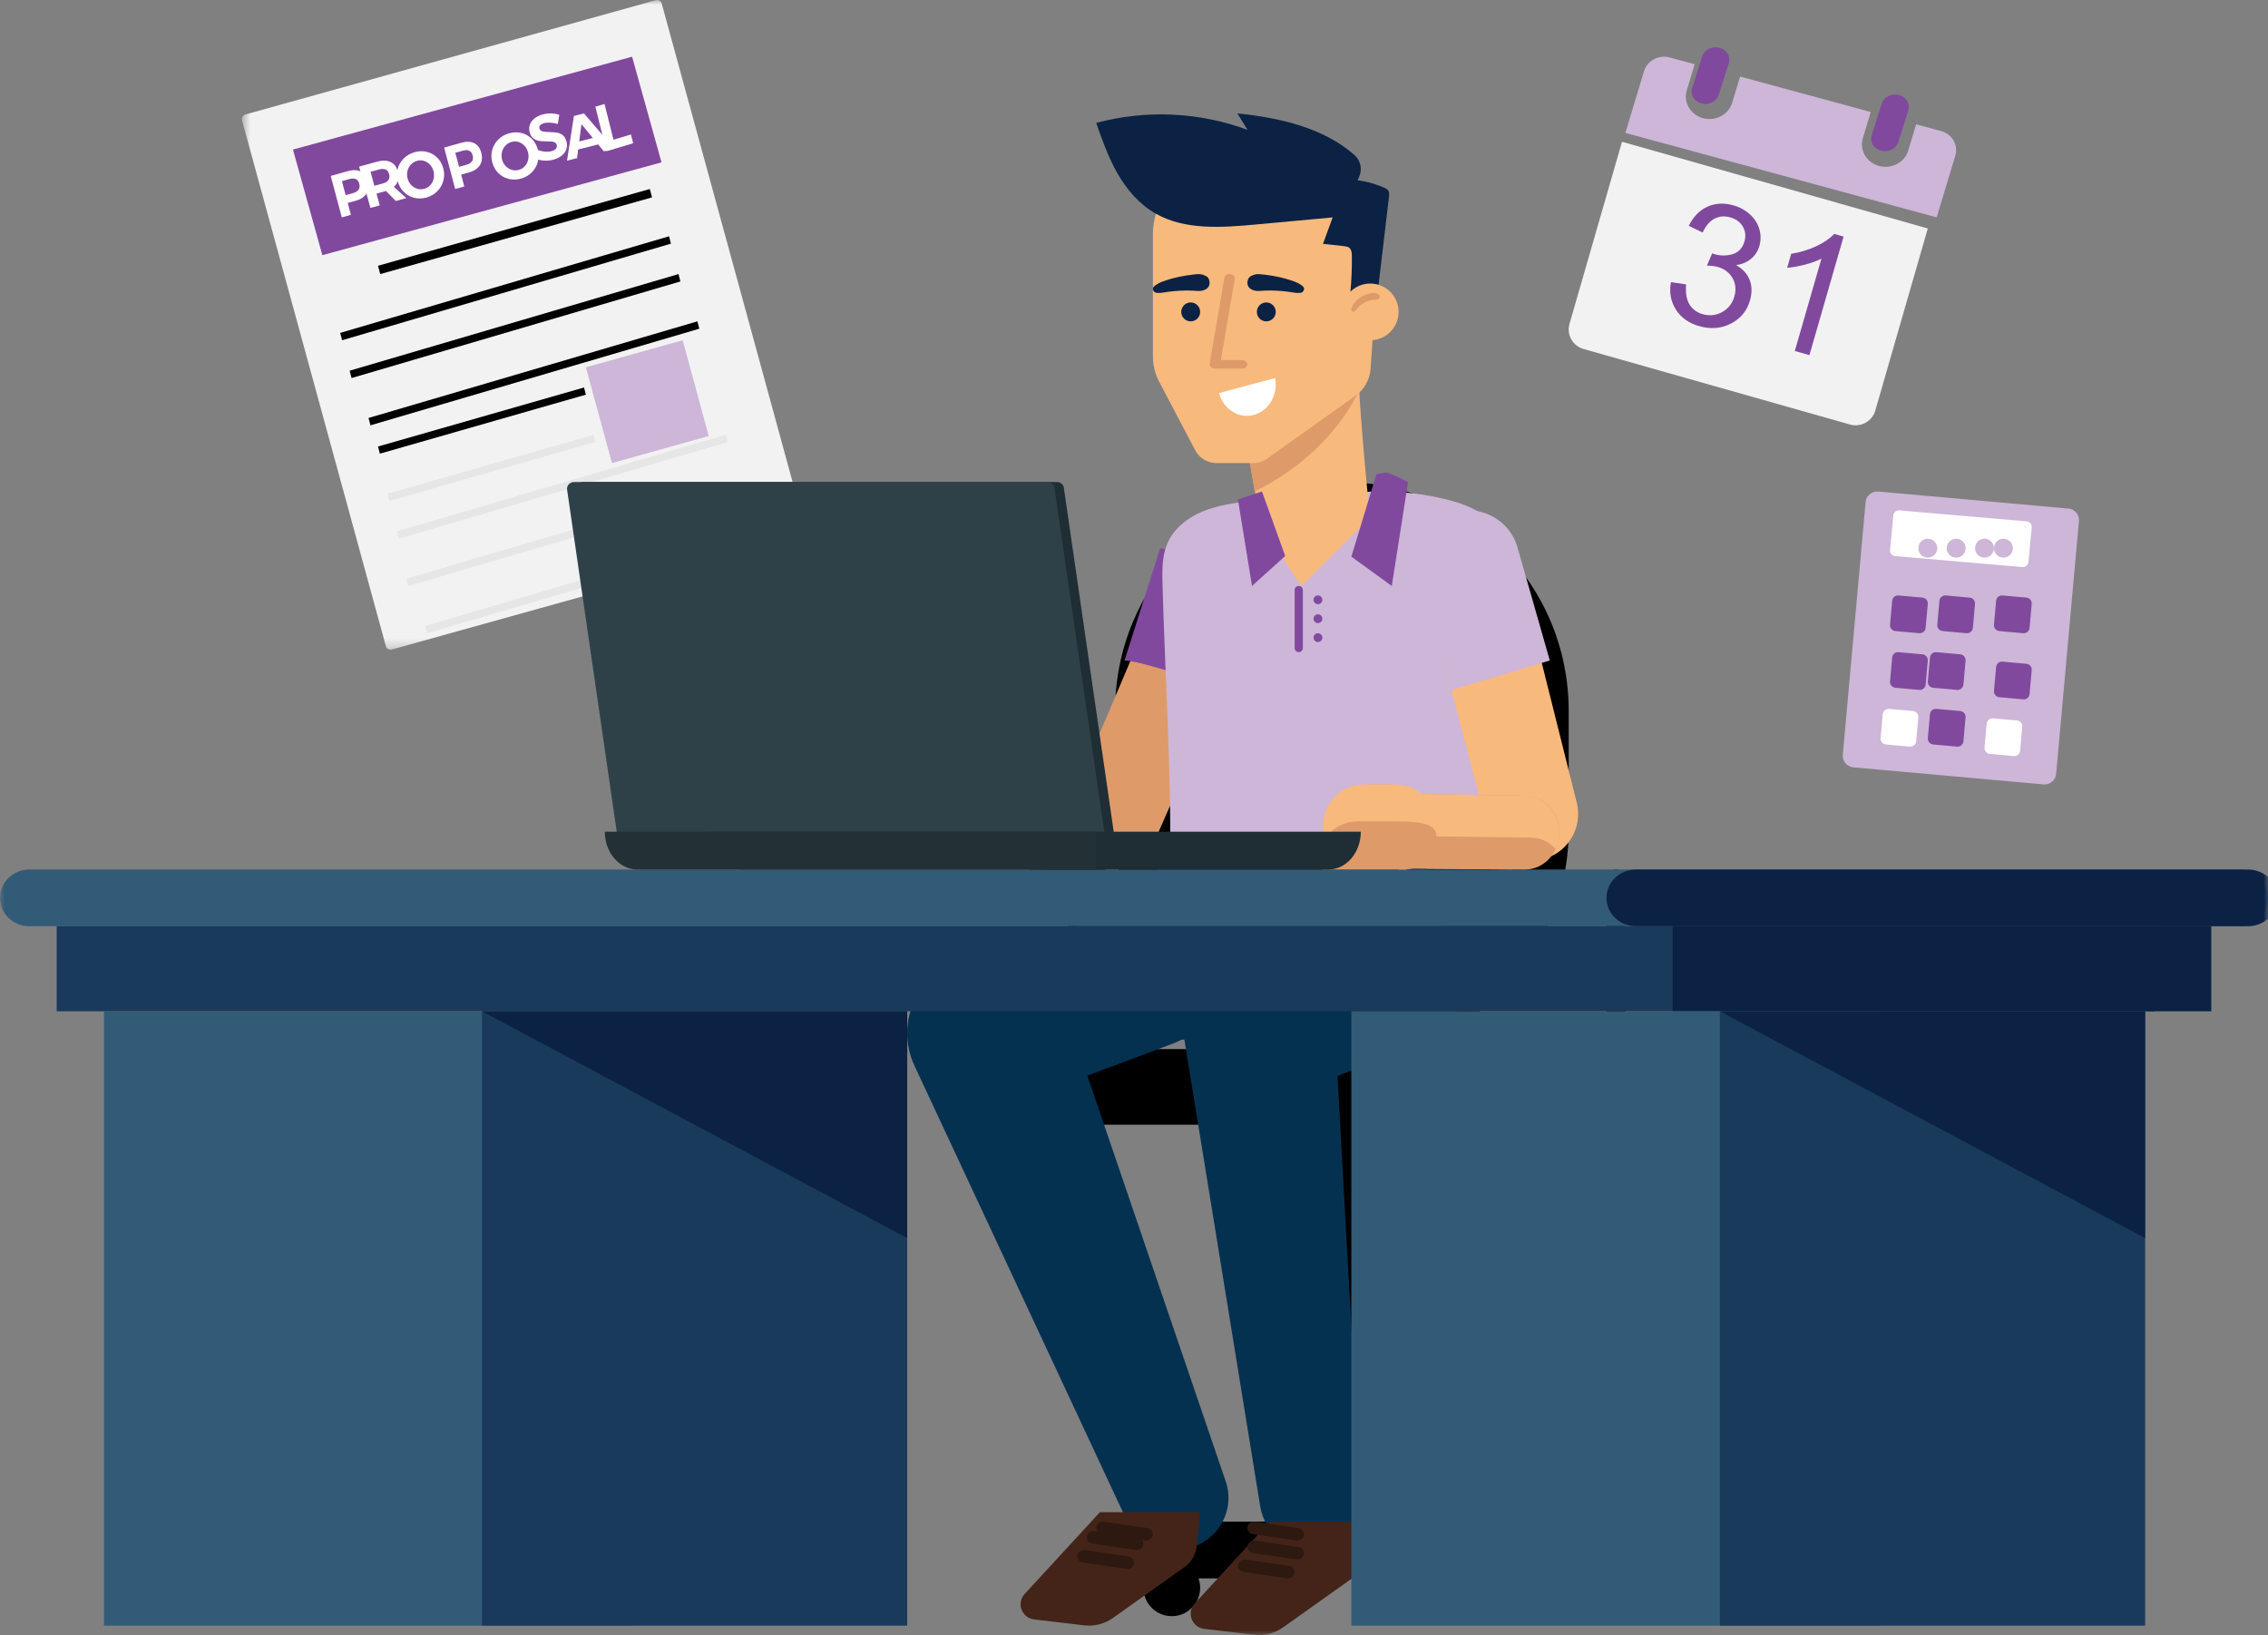 <?xml version="1.0" encoding="UTF-8"?>
<svg width="240px" height="173px" viewBox="0 0 240 173" version="1.1" xmlns="http://www.w3.org/2000/svg" xmlns:xlink="http://www.w3.org/1999/xlink">
    <rect x="0" y="0" width="240" height="173" fill="#808080" stroke="none"/>
    <!-- Generator: Sketch 52.6 (67491) - http://www.bohemiancoding.com/sketch -->
    <title>Group 133 Copy</title>
    <desc>Created with Sketch.</desc>
    <defs>
        <polygon id="path-1" points="0.596 -0 60.261 -0 60.261 68.744 0.596 68.744"></polygon>
        <polygon id="path-3" points="0 173 240 173 240 0 0 0"></polygon>
    </defs>
    <g id="Page-1" stroke="none" stroke-width="1" fill="none" fill-rule="evenodd">
        <g id="Our-process" transform="translate(-918, -1580)">
            <g id="Group-133-Copy" transform="translate(918, 1580)">
                <g id="Group-3" transform="translate(25, 0)">
                    <mask id="mask-2" fill="white">
                        <use xlink:href="#path-1"></use>
                    </mask>
                    <g id="Clip-2"></g>
                    <path d="M15.833,68.37 L0.614,12.74 C0.54,12.468 0.698,12.188 0.967,12.112 L44.402,0.018 C44.672,-0.057 44.95,0.103 45.023,0.374 L60.243,56.004 C60.317,56.275 60.159,56.556 59.89,56.631 L16.456,68.725 C16.187,68.8 15.908,68.641 15.833,68.37" id="Fill-1" fill="#F2F2F2" mask="url(#mask-2)"></path>
                </g>
                <polygon id="Fill-4" fill="#000000" points="69 20.882 40.237 29 40 28.119 68.763 20"></polygon>
                <polygon id="Fill-6" fill="#000000" points="71 25.778 36.201 36 36 35.222 70.799 25"></polygon>
                <polygon id="Fill-8" fill="#000000" points="72 29.778 37.201 40 37 39.222 71.799 29"></polygon>
                <polygon id="Fill-10" fill="#000000" points="74 34.778 39.201 45 39 44.222 73.799 34"></polygon>
                <polygon id="Fill-12" fill="#E6E6E7" points="63 46.755 41.201 53 41 52.244 62.8 46"></polygon>
                <polygon id="Fill-14" fill="#000000" points="62 41.756 40.201 48 40 47.244 61.8 41"></polygon>
                <polygon id="Fill-16" fill="#E6E6E7" points="77 46.777 42.201 57 42 56.222 76.799 46"></polygon>
                <polygon id="Fill-18" fill="#E6E6E7" points="78 51.778 43.202 62 43 61.222 77.798 51"></polygon>
                <polygon id="Fill-20" fill="#E6E6E7" points="80 56.777 45.201 67 45 66.222 79.799 56"></polygon>
                <polygon id="Fill-22" fill="#81499E" points="70 17.178 34.112 27 31 15.823 66.888 6"></polygon>
                <polygon id="Fill-24" fill="#CDB6D8" points="75 46.134 64.758 49 62 38.866 72.241 36"></polygon>
                <path d="M37.951,20.058 C38.061,19.89 38.083,19.683 38.018,19.436 C37.953,19.194 37.832,19.032 37.655,18.95 C37.478,18.867 37.253,18.863 36.981,18.94 L36.182,19.165 L36.577,20.649 L37.376,20.425 C37.649,20.348 37.841,20.226 37.951,20.058 M38.178,18.148 C38.545,18.33 38.795,18.663 38.923,19.147 C39.059,19.656 39.014,20.095 38.792,20.46 C38.568,20.827 38.185,21.086 37.646,21.238 L36.799,21.476 L37.132,22.73 L36.169,23 L35,18.616 L36.811,18.106 C37.355,17.952 37.811,17.966 38.178,18.148" id="Fill-26" fill="#FFFFFF"></path>
                <path d="M39.616,19.657 L40.529,19.407 C40.802,19.331 40.996,19.21 41.11,19.043 C41.222,18.876 41.245,18.669 41.179,18.423 C41.111,18.181 40.989,18.02 40.808,17.937 C40.626,17.856 40.397,17.852 40.123,17.928 L39.211,18.178 L39.616,19.657 Z M41.883,21.265 L40.847,20.206 L40.753,20.231 L39.842,20.481 L40.184,21.731 L39.198,22 L38,17.63 L39.898,17.109 C40.469,16.953 40.946,16.964 41.331,17.143 C41.716,17.322 41.974,17.653 42.105,18.136 C42.198,18.473 42.207,18.781 42.134,19.057 C42.059,19.335 41.907,19.573 41.675,19.771 L43,20.958 L41.883,21.265 Z" id="Fill-28" fill="#FFFFFF"></path>
                <path d="M43.483,17.409 C43.303,17.6 43.182,17.826 43.118,18.087 C43.054,18.347 43.057,18.613 43.129,18.882 C43.2,19.158 43.33,19.389 43.515,19.579 C43.702,19.768 43.918,19.901 44.165,19.973 C44.411,20.045 44.658,20.047 44.906,19.976 C45.154,19.906 45.364,19.776 45.536,19.587 C45.71,19.398 45.826,19.172 45.887,18.909 C45.95,18.647 45.944,18.379 45.871,18.105 C45.801,17.834 45.674,17.604 45.491,17.413 C45.31,17.223 45.099,17.091 44.856,17.02 C44.616,16.948 44.371,16.947 44.124,17.017 C43.875,17.087 43.663,17.219 43.483,17.409 M45.175,16.07 C45.597,16.173 45.962,16.377 46.271,16.683 C46.579,16.988 46.792,17.363 46.909,17.81 C47.028,18.258 47.03,18.695 46.916,19.121 C46.801,19.547 46.589,19.919 46.277,20.233 C45.965,20.547 45.584,20.769 45.136,20.896 C44.687,21.023 44.251,21.034 43.828,20.928 C43.406,20.822 43.04,20.617 42.732,20.311 C42.425,20.007 42.21,19.628 42.091,19.177 C41.972,18.73 41.97,18.295 42.084,17.87 C42.2,17.445 42.412,17.077 42.723,16.766 C43.034,16.454 43.415,16.234 43.867,16.105 C44.316,15.978 44.752,15.966 45.175,16.07" id="Fill-30" fill="#FFFFFF"></path>
                <path d="M49.95,17.058 C50.061,16.89 50.083,16.683 50.018,16.436 C49.953,16.193 49.832,16.032 49.654,15.95 C49.478,15.867 49.253,15.863 48.98,15.94 L48.181,16.164 L48.578,17.649 L49.376,17.424 C49.649,17.348 49.84,17.226 49.95,17.058 M50.179,15.148 C50.546,15.33 50.794,15.663 50.924,16.147 C51.058,16.656 51.015,17.095 50.792,17.46 C50.568,17.827 50.186,18.086 49.645,18.238 L48.798,18.476 L49.132,19.729 L48.168,20 L47,15.616 L48.81,15.106 C49.355,14.952 49.812,14.966 50.179,15.148" id="Fill-32" fill="#FFFFFF"></path>
                <path d="M53.482,15.409 C53.303,15.6 53.182,15.826 53.118,16.087 C53.053,16.347 53.057,16.613 53.129,16.882 C53.201,17.157 53.33,17.389 53.515,17.579 C53.702,17.768 53.919,17.9 54.164,17.973 C54.411,18.045 54.658,18.047 54.905,17.976 C55.153,17.906 55.364,17.776 55.536,17.587 C55.71,17.398 55.826,17.172 55.888,16.909 C55.95,16.647 55.945,16.379 55.871,16.105 C55.8,15.834 55.673,15.604 55.492,15.413 C55.31,15.223 55.1,15.091 54.857,15.02 C54.617,14.948 54.371,14.947 54.123,15.017 C53.874,15.087 53.662,15.219 53.482,15.409 M55.174,14.07 C55.597,14.173 55.963,14.377 56.27,14.683 C56.579,14.988 56.792,15.363 56.909,15.81 C57.029,16.258 57.03,16.695 56.915,17.121 C56.801,17.547 56.588,17.919 56.276,18.233 C55.964,18.547 55.583,18.769 55.136,18.896 C54.688,19.023 54.252,19.034 53.829,18.928 C53.406,18.822 53.041,18.617 52.731,18.311 C52.424,18.007 52.211,17.628 52.091,17.177 C51.971,16.73 51.97,16.295 52.085,15.87 C52.201,15.445 52.413,15.077 52.724,14.766 C53.034,14.454 53.414,14.234 53.868,14.105 C54.316,13.978 54.752,13.966 55.174,14.07" id="Fill-34" fill="#FFFFFF"></path>
                <path d="M58.22,12.98 C57.944,12.967 57.718,12.986 57.539,13.038 C57.367,13.088 57.242,13.16 57.157,13.254 C57.074,13.35 57.049,13.461 57.083,13.587 C57.125,13.75 57.23,13.854 57.395,13.898 C57.562,13.941 57.807,13.967 58.132,13.973 C58.456,13.978 58.728,14 58.946,14.036 C59.163,14.072 59.366,14.162 59.551,14.306 C59.737,14.452 59.869,14.675 59.949,14.978 C60.025,15.274 60.016,15.548 59.925,15.804 C59.832,16.06 59.67,16.281 59.44,16.464 C59.21,16.648 58.931,16.788 58.599,16.884 C58.245,16.986 57.88,17.021 57.502,16.988 C57.126,16.954 56.784,16.86 56.473,16.704 L56.647,15.739 C56.922,15.886 57.221,15.983 57.543,16.027 C57.863,16.071 58.144,16.059 58.381,15.99 C58.586,15.932 58.734,15.846 58.829,15.734 C58.923,15.621 58.95,15.491 58.911,15.341 C58.881,15.223 58.817,15.137 58.72,15.081 C58.622,15.027 58.508,14.992 58.378,14.978 C58.245,14.964 58.067,14.957 57.843,14.956 C57.519,14.954 57.25,14.937 57.039,14.905 C56.825,14.872 56.627,14.784 56.442,14.644 C56.257,14.504 56.126,14.284 56.048,13.986 C55.977,13.709 55.985,13.445 56.072,13.196 C56.16,12.946 56.316,12.729 56.54,12.543 C56.767,12.358 57.048,12.216 57.387,12.118 C57.687,12.032 57.995,11.992 58.311,12.001 C58.627,12.009 58.919,12.057 59.185,12.146 L59.027,13.12 C58.763,13.04 58.496,12.993 58.22,12.98" id="Fill-36" fill="#FFFFFF"></path>
                <path d="M61.292,14.965 L62.734,14.599 L61.53,13.139 L61.292,14.965 Z M63.897,16.012 L63.296,15.281 L61.179,15.817 L61.064,16.73 L60,17 L60.733,12.27 L61.796,12 L65,15.732 L63.897,16.012 Z" id="Fill-38" fill="#FFFFFF"></path>
                <polygon id="Fill-40" fill="#FFFFFF" points="63 11.291 63.971 11 64.92 14.781 66.768 14.228 67 15.156 64.18 16"></polygon>
                <path d="M142.001,112 C128.745,112 118,101.154 118,87.775 L118,75.224 C118,61.846 128.744,51 141.999,51 L142.001,51 C155.256,51 166,61.846 166,75.224 L166,87.775 C166,101.154 155.256,112 142.001,112" id="Fill-42" fill="#000000"></path>
                <path d="M114,110 C113.448,110 113,109.613 113,109.136 L113,91.864 C113,91.387 113.448,91 114,91 C114.552,91 115,91.387 115,91.864 L115,109.136 C115,109.613 114.552,110 114,110" id="Fill-44" fill="#000000"></path>
                <path d="M117,93 L109,93 L109,90.072 C109,87.823 110.791,86 113,86 C115.209,86 117,87.823 117,90.072 L117,93 Z" id="Fill-46" fill="#000000"></path>
                <mask id="mask-4" fill="white">
                    <use xlink:href="#path-3"></use>
                </mask>
                <g id="Clip-49"></g>
                <polygon id="Fill-48" fill="#000000" mask="url(#mask-4)" points="140 161 146 161 146 127 140 127"></polygon>
                <path d="M165,167 L120,167 C120,163.687 122.674,161 125.973,161 L159.027,161 C162.327,161 165,163.687 165,167" id="Fill-50" fill="#000000" mask="url(#mask-4)"></path>
                <polygon id="Fill-51" fill="#000000" mask="url(#mask-4)" points="138 143 149 143 149 117 138 117"></polygon>
                <path d="M127,168 C127,169.658 125.657,171 124,171 C122.342,171 121,169.658 121,168 C121,166.342 122.342,165 124,165 C125.657,165 127,166.342 127,168" id="Fill-52" fill="#000000" mask="url(#mask-4)"></path>
                <path d="M164,168 C164,169.658 162.657,171 161,171 C159.342,171 158,169.658 158,168 C158,166.342 159.342,165 161,165 C162.657,165 164,166.342 164,168" id="Fill-53" fill="#000000" mask="url(#mask-4)"></path>
                <path d="M109,115 C109,112.791 110.788,111 112.994,111 L168.006,111 C170.212,111 172,112.791 172,115 C172,117.21 170.212,119 168.006,119 L112.994,119 C110.788,119 109,117.21 109,115" id="Fill-54" fill="#000000" mask="url(#mask-4)"></path>
                <path d="M171,112 C170.448,112 170,111.611 170,111.13 L170,92.87 C170,92.389 170.448,92 171,92 C171.552,92 172,92.389 172,92.87 L172,111.13 C172,111.611 171.552,112 171,112" id="Fill-55" fill="#000000" mask="url(#mask-4)"></path>
                <path d="M134,62 L122.121,89.121 C120.843,92.04 117.193,92.927 114.759,90.908 C113.191,89.608 112.597,87.441 113.28,85.5 L114.606,81.733 L121.391,65.759" id="Fill-56" fill="#DF9A6A" mask="url(#mask-4)"></path>
                <path d="M119.714,83.986 C119.464,83.509 118.874,83.304 118.329,83.194 C116.285,82.781 114.164,83.1 112.115,83.486 C110.972,83.701 109.834,83.938 108.7,84.196 C108.622,84.213 108.54,84.233 108.481,84.285 C108.416,84.344 108.392,84.432 108.371,84.515 C108.141,85.454 108.01,86.417 108.001,87.381 C107.993,88.061 108.054,88.768 108.412,89.355 C108.768,89.937 109.385,90.339 110.047,90.568 C110.709,90.798 111.418,90.869 112.119,90.919 C114.267,91.068 116.431,91.012 118.567,90.752 C119.362,90.657 120.246,90.477 120.69,89.839 C121.032,89.348 121.018,88.711 120.982,88.121 C120.889,86.566 120.701,84.932 119.757,83.664" id="Fill-57" fill="#DF9A6A" mask="url(#mask-4)"></path>
                <path d="M112.54,83.896 C111.343,83.412 110.087,83.039 108.799,83.003 C107.514,82.966 106.191,83.289 105.161,84.082 C104.142,84.866 103.471,86.071 103.183,87.345 C102.895,88.62 102.969,89.961 103.252,91.236 C103.291,91.41 103.344,91.599 103.487,91.697 C103.587,91.766 103.712,91.778 103.831,91.788 C107.152,92.054 110.491,92.069 113.814,91.836 C114.105,90.565 114.053,89.212 113.666,87.968" id="Fill-58" fill="#DF9A6A" mask="url(#mask-4)"></path>
                <path d="M122.766,58 C121.51,61.961 120.255,65.923 119,69.884 C120.402,69.836 128.536,72.508 129.849,73 L135,60.388 L122.766,58 Z" id="Fill-59" fill="#81499E" mask="url(#mask-4)"></path>
                <path d="M102.534,101.663 L118.991,96.375 C122.994,95.089 127.303,97.218 128.619,101.132 C129.894,104.926 127.867,109.009 124.097,110.426 L107.918,116.479 C103.771,118.031 99.12,116.001 97.533,111.944 C95.946,107.887 98.022,103.341 102.171,101.789 C102.283,101.748 102.422,101.699 102.534,101.663" id="Fill-60" fill="#053151" mask="url(#mask-4)"></path>
                <path d="M112.635,106.693 L129.71,156.752 C130.694,159.64 129.09,162.76 126.124,163.72 C123.358,164.615 120.376,163.292 119.188,160.771 L96.768,112.756 C94.817,108.576 96.713,103.649 101.003,101.747 C105.293,99.848 110.353,101.694 112.304,105.873 C112.429,106.141 112.541,106.421 112.635,106.693" id="Fill-61" fill="#053151" mask="url(#mask-4)"></path>
                <path d="M116.393,160 L108.428,168.651 C107.533,169.624 108.123,171.189 109.446,171.347 L114.701,171.969 C115.789,172.098 116.886,171.818 117.776,171.187 L125.346,165.804 C126.077,165.285 126.547,164.481 126.635,163.597 L127,160 L116.393,160 Z" id="Fill-62" fill="#442418" mask="url(#mask-4)"></path>
                <path d="M121.283,163 C121.245,163 121.208,162.998 121.169,162.992 L116.607,162.326 C116.215,162.269 115.947,161.927 116.009,161.563 C116.071,161.199 116.439,160.953 116.83,161.008 L121.393,161.675 C121.785,161.732 122.053,162.073 121.991,162.438 C121.935,162.766 121.629,163 121.283,163" id="Fill-63" fill="#2E1910" mask="url(#mask-4)"></path>
                <path d="M120.283,164 C120.245,164 120.208,163.998 120.169,163.992 L115.607,163.325 C115.215,163.269 114.947,162.927 115.009,162.563 C115.072,162.199 115.44,161.953 115.831,162.008 L120.394,162.675 C120.785,162.732 121.053,163.073 120.991,163.438 C120.936,163.766 120.63,164 120.283,164" id="Fill-64" fill="#2E1910" mask="url(#mask-4)"></path>
                <path d="M119.282,166 C119.244,166 119.207,165.998 119.168,165.992 L114.606,165.325 C114.214,165.269 113.946,164.927 114.009,164.563 C114.071,164.199 114.439,163.953 114.83,164.008 L119.393,164.675 C119.784,164.732 120.052,165.073 119.991,165.438 C119.935,165.766 119.629,166 119.282,166" id="Fill-65" fill="#2E1910" mask="url(#mask-4)"></path>
                <path d="M134.637,99.564 L145.097,96.345 C149.115,95.108 153.394,97.305 154.652,101.253 C155.85,105.01 153.857,109.007 150.2,110.45 L140.017,114.437 C135.893,116.051 131.217,114.076 129.573,110.025 C127.93,105.973 129.941,101.379 134.064,99.763 C134.248,99.692 134.452,99.621 134.637,99.564" id="Fill-66" fill="#053151" mask="url(#mask-4)"></path>
                <path d="M141.141,106.808 L143.991,158.201 C144.16,161.226 141.901,163.819 138.948,163.991 C136.199,164.151 133.813,162.13 133.361,159.413 L125.111,108.637 C124.379,104.128 127.352,99.864 131.753,99.114 C136.151,98.363 140.312,101.409 141.045,105.918 C141.093,106.213 141.124,106.515 141.141,106.808" id="Fill-67" fill="#053151" mask="url(#mask-4)"></path>
                <path d="M134.392,161 L126.428,169.651 C125.533,170.624 126.123,172.189 127.445,172.346 L132.701,172.969 C133.788,173.098 134.886,172.818 135.775,172.187 L143.345,166.804 C144.076,166.285 144.547,165.481 144.635,164.597 L145,161 L134.392,161 Z" id="Fill-68" fill="#442418" mask="url(#mask-4)"></path>
                <path d="M137.282,163 C137.244,163 137.207,162.997 137.168,162.992 L132.607,162.325 C132.215,162.268 131.947,161.926 132.009,161.563 C132.072,161.199 132.44,160.952 132.831,161.008 L137.393,161.675 C137.784,161.732 138.052,162.074 137.991,162.437 C137.935,162.766 137.629,163 137.282,163" id="Fill-69" fill="#2E1910" mask="url(#mask-4)"></path>
                <path d="M137.282,165 C137.245,165 137.208,164.997 137.168,164.992 L132.606,164.325 C132.214,164.268 131.946,163.926 132.009,163.563 C132.071,163.199 132.44,162.953 132.83,163.008 L137.393,163.675 C137.784,163.732 138.052,164.072 137.991,164.436 C137.935,164.766 137.629,165 137.282,165" id="Fill-70" fill="#2E1910" mask="url(#mask-4)"></path>
                <path d="M136.282,167 C136.245,167 136.208,166.997 136.169,166.992 L131.607,166.325 C131.214,166.268 130.947,165.926 131.009,165.563 C131.071,165.199 131.44,164.952 131.83,165.008 L136.393,165.675 C136.785,165.732 137.052,166.072 136.991,166.437 C136.935,166.766 136.629,167 136.282,167" id="Fill-71" fill="#2E1910" mask="url(#mask-4)"></path>
                <path d="M160.079,92 C160.303,86.701 160.566,80.979 160.79,75.679 C160.952,71.821 161.114,67.955 160.891,64.099 C160.696,60.698 160.023,56.983 157.414,54.819 C156.102,53.728 154.439,53.166 152.783,52.774 C149.969,52.107 147.055,51.868 144.171,52.069 L132.348,52.996 C130.638,53.217 128.904,53.443 127.305,54.095 C125.706,54.749 124.23,55.889 123.539,57.482 C122.965,58.804 122.978,60.299 123.015,61.742 C123.233,70.203 124.027,83.204 123.796,91.665 L160.079,92 Z" id="Fill-72" fill="#CDB6D8" mask="url(#mask-4)"></path>
                <path d="M145.167,110 L113,110 L115.574,96.588 L124.078,91 L151,91 L151,103.174 C151,106.345 148.389,110 145.167,110" id="Fill-73" fill="#053151" mask="url(#mask-4)"></path>
                <path d="M137.435,69 C137.195,69 137,68.809 137,68.574 L137,62.426 C137,62.191 137.195,62 137.435,62 C137.675,62 137.87,62.191 137.87,62.426 L137.87,68.574 C137.87,68.809 137.675,69 137.435,69" id="Fill-74" fill="#81499E" mask="url(#mask-4)"></path>
                <path d="M139.931,63.465 C139.931,63.722 139.723,63.93 139.466,63.93 C139.208,63.93 139,63.722 139,63.465 C139,63.208 139.208,63 139.466,63 C139.723,63 139.931,63.208 139.931,63.465" id="Fill-75" fill="#81499E" mask="url(#mask-4)"></path>
                <path d="M139.931,65.465 C139.931,65.722 139.723,65.93 139.466,65.93 C139.208,65.93 139,65.722 139,65.465 C139,65.208 139.208,65 139.466,65 C139.723,65 139.931,65.208 139.931,65.465" id="Fill-76" fill="#81499E" mask="url(#mask-4)"></path>
                <path d="M139.931,67.465 C139.931,67.722 139.723,67.93 139.466,67.93 C139.208,67.93 139,67.722 139,67.465 C139,67.208 139.208,67 139.466,67 C139.723,67 139.931,67.208 139.931,67.465" id="Fill-77" fill="#81499E" mask="url(#mask-4)"></path>
                <path d="M132,47.368 C132.391,49.637 132.98,53.353 133.54,55.589 C133.654,56.046 137.716,62 137.716,62 L145,54.746 C144.584,51.309 143.994,44.457 143.815,41" id="Fill-78" fill="#F8B97D" mask="url(#mask-4)"></path>
                <path d="M144,41 L132,47.483 C132.214,48.722 132.482,50.372 132.773,52 C137.562,49.664 141.765,45.757 144,41" id="Fill-79" fill="#DF9A6A" mask="url(#mask-4)"></path>
                <path d="M145.659,50.156 L143,58.895 L147.279,62 L149,51.007 C149,51.007 147.231,50.056 146.681,50" id="Fill-80" fill="#81499E" mask="url(#mask-4)"></path>
                <polygon id="Fill-81" fill="#81499E" mask="url(#mask-4)" points="133.545 52 131 52.851 132.488 62 136 58.823"></polygon>
                <path d="M129.967,17 C125.568,17 122,20.506 122,24.83 L122,37.629 C121.991,38.594 122.222,39.547 122.673,40.404 L126.475,47.641 C126.914,48.475 127.789,49 128.747,49 L132.585,49 C133.122,49 133.647,48.834 134.084,48.523 L143.427,41.877 C144.346,41.224 144.929,40.212 145.029,39.103 L145.981,25.361 C146.294,20.838 142.644,17 138.032,17 L129.967,17 Z" id="Fill-82" fill="#F8B97D" mask="url(#mask-4)"></path>
                <path d="M129,41.583 C129.448,43.297 131.067,44.332 132.672,43.903 C134.278,43.475 135.27,41.743 134.935,40 L129,41.583 Z" id="Fill-83" fill="#FFFFFF" mask="url(#mask-4)"></path>
                <path d="M130.939,12 C131.297,12.581 131.655,13.161 132.012,13.742 C126.947,11.848 121.231,11.586 116,13.008 C116.643,14.834 117.291,16.671 118.26,18.361 C119.229,20.051 120.548,21.603 122.279,22.592 C125.382,24.362 129.261,24.087 132.859,23.756 C135.619,23.501 138.379,23.246 141.141,22.992 C141.341,22.974 141.552,22.952 141.721,22.844 C141.876,22.744 141.975,22.583 142.066,22.427 C142.454,21.761 143.277,19.942 143.828,18.695 C144.18,17.901 143.983,16.976 143.319,16.392 C140.055,13.523 135.443,12.457 130.939,12" id="Fill-84" fill="#0B2244" mask="url(#mask-4)"></path>
                <path d="M142.939,19 C144.154,19.079 145.356,19.371 146.476,19.858 C146.637,19.928 146.805,20.011 146.903,20.16 C147.028,20.35 147.006,20.601 146.979,20.829 C146.578,24.219 146.179,27.61 145.779,31 C144.824,30.894 143.862,30.862 142.902,30.904 C143.016,29.642 143.068,28.372 143.056,27.104 C143.053,26.784 143.027,26.42 142.78,26.219 C142.621,26.089 142.407,26.062 142.204,26.04 C141.47,25.959 140.734,25.879 140,25.799 C140.569,24.24 141.139,22.682 141.709,21.125" id="Fill-85" fill="#0B2244" mask="url(#mask-4)"></path>
                <path d="M148,33 C148,34.657 146.656,36 145.001,36 C143.342,36 142,34.657 142,33 C142,31.343 143.342,30 145.001,30 C146.656,30 148,31.343 148,33" id="Fill-86" fill="#F8B97D" mask="url(#mask-4)"></path>
                <path d="M143.293,32.97 C143.426,32.883 143.512,32.753 143.623,32.641 C143.726,32.541 143.82,32.435 143.927,32.34 C144.039,32.242 144.075,32.216 144.214,32.128 C144.331,32.055 144.446,31.985 144.571,31.927 C144.598,31.913 144.627,31.901 144.655,31.888 C144.582,31.921 144.664,31.885 144.681,31.878 C144.741,31.856 144.8,31.835 144.861,31.816 C144.973,31.782 145.085,31.758 145.199,31.739 C145.283,31.725 145.129,31.744 145.205,31.738 C145.234,31.737 145.265,31.735 145.293,31.732 C145.346,31.728 145.399,31.722 145.452,31.717 C145.582,31.709 145.733,31.711 145.847,31.643 C145.974,31.565 146.055,31.367 145.955,31.235 C145.748,30.962 145.364,30.981 145.055,31.028 C144.77,31.072 144.495,31.175 144.238,31.302 C143.953,31.445 143.694,31.639 143.477,31.872 C143.36,31.999 143.24,32.136 143.164,32.291 C143.086,32.447 142.988,32.627 143.001,32.805 C143.012,32.941 143.163,33.056 143.293,32.97" id="Fill-87" fill="#DF9A6A" mask="url(#mask-4)"></path>
                <path d="M122.361,30.984 C122.776,31.04 123.166,30.932 123.576,30.879 C124.002,30.825 124.429,30.781 124.857,30.758 C125.273,30.736 125.69,30.731 126.104,30.746 C126.576,30.764 127.043,30.861 127.493,30.664 C127.758,30.549 127.96,30.345 127.995,30.013 C128.026,29.724 127.914,29.367 127.661,29.233 C127.387,29.086 127.134,28.996 126.827,29 C126.603,29.003 126.375,29.039 126.153,29.065 C125.66,29.125 125.17,29.203 124.683,29.309 C124.243,29.403 123.809,29.519 123.38,29.665 C122.919,29.823 122.493,29.969 122.113,30.314 C121.848,30.555 122.098,30.949 122.361,30.984" id="Fill-88" fill="#0B2244" mask="url(#mask-4)"></path>
                <path d="M137.888,30.313 C137.519,29.978 137.115,29.835 136.667,29.68 C136.223,29.527 135.774,29.406 135.318,29.307 C134.848,29.205 134.373,29.128 133.897,29.069 C133.673,29.041 133.448,29.015 133.223,29.002 C132.899,28.984 132.629,29.077 132.341,29.231 C132.095,29.363 131.969,29.729 132.006,30.012 C132.052,30.341 132.238,30.546 132.508,30.664 C132.944,30.854 133.393,30.766 133.848,30.748 C134.28,30.731 134.713,30.734 135.144,30.758 C135.556,30.78 135.969,30.822 136.378,30.873 C136.804,30.927 137.212,31.042 137.64,30.984 C137.902,30.95 138.151,30.555 137.888,30.313" id="Fill-89" fill="#0B2244" mask="url(#mask-4)"></path>
                <path d="M127,33.001 C127,33.554 126.552,34 126.001,34 C125.446,34 125,33.554 125,33.001 C125,32.448 125.446,32 126.001,32 C126.552,32 127,32.448 127,33.001" id="Fill-90" fill="#0B2244" mask="url(#mask-4)"></path>
                <path d="M135,33.001 C135,33.554 134.552,34 134.001,34 C133.446,34 133,33.554 133,33.001 C133,32.448 133.446,32 134.001,32 C134.552,32 135,32.448 135,33.001" id="Fill-91" fill="#0B2244" mask="url(#mask-4)"></path>
                <path d="M131.444,39 L128.556,39 C128.395,39 128.241,38.944 128.136,38.845 C128.03,38.746 127.983,38.615 128.006,38.486 L129.56,29.391 C129.602,29.143 129.882,28.971 130.188,29.004 C130.491,29.04 130.703,29.267 130.661,29.515 L129.194,38.096 L131.444,38.096 C131.751,38.096 132,38.298 132,38.547 C132,38.798 131.751,39 131.444,39" id="Fill-92" fill="#DF9A6A" mask="url(#mask-4)"></path>
                <path d="M236.895,98 L3.105,98 C1.391,98 0,96.658 0,95.001 C0,93.343 1.391,92 3.105,92 L236.895,92 C238.609,92 240,93.343 240,95.001 C240,96.658 238.609,98 236.895,98" id="Fill-93" fill="#325B77" mask="url(#mask-4)"></path>
                <path d="M237.888,98 L173.112,98 C171.394,98 170,96.658 170,95.001 C170,93.343 171.394,92 173.112,92 L237.888,92 C239.606,92 241,93.343 241,95.001 C241,96.658 239.606,98 237.888,98" id="Fill-94" fill="#0B2244" mask="url(#mask-4)"></path>
                <polygon id="Fill-95" fill="#193A5B" mask="url(#mask-4)" points="6 107 228 107 228 98 6 98"></polygon>
                <polygon id="Fill-96" fill="#0B2244" mask="url(#mask-4)" points="177 107 234 107 234 98 177 98"></polygon>
                <polygon id="Fill-97" fill="#325B77" mask="url(#mask-4)" points="11 172 67 172 67 107 11 107"></polygon>
                <polygon id="Fill-98" fill="#193A5B" mask="url(#mask-4)" points="51 172 96 172 96 107 51 107"></polygon>
                <polygon id="Fill-99" fill="#0B2244" mask="url(#mask-4)" points="96 107 51 107 96 131"></polygon>
                <polygon id="Fill-100" fill="#325B77" mask="url(#mask-4)" points="143 172 199 172 199 107 143 107"></polygon>
                <polygon id="Fill-101" fill="#193A5B" mask="url(#mask-4)" points="182 172 227 172 227 107 182 107"></polygon>
                <polygon id="Fill-102" fill="#0B2244" mask="url(#mask-4)" points="227 107 182 107 227 131"></polygon>
                <path d="M159.611,56 L166.849,84.91 C167.626,88.021 165.302,91.041 162.157,91 C160.129,90.973 158.338,89.643 157.69,87.681 L156.429,83.872 L152,66.979" id="Fill-103" fill="#F8B97D" mask="url(#mask-4)"></path>
                <path d="M148.276,84 L161.425,84.174 C163.48,84.201 165.102,86.07 164.995,88.288 C164.895,90.38 163.291,92.014 161.356,92 L148,91.897 L148.276,84 Z" id="Fill-104" fill="#DF9A6A" mask="url(#mask-4)"></path>
                <path d="M148.921,88.452 L162.071,88.628 C163.087,88.641 163.995,89.111 164.642,89.853 C164.846,89.392 164.97,88.883 164.995,88.341 C165.102,86.095 163.48,84.203 161.425,84.176 L148.276,84 L148,91.993 L148.799,92 L148.921,88.452 Z" id="Fill-105" fill="#F8B97D" mask="url(#mask-4)"></path>
                <path d="M148.611,92 L140,92 L140,88.47 C140,85.449 142.352,83 145.254,83 L146.746,83 C149.648,83 152,85.449 152,88.47 C152,90.42 150.483,92 148.611,92" id="Fill-106" fill="#DF9A6A" mask="url(#mask-4)"></path>
                <path d="M147.678,83 L144.321,83 C141.934,83 140,84.957 140,87.371 L140,89 C140.759,87.745 142.126,86.908 143.688,86.908 L147.044,86.908 C149.255,86.908 151.78,86.858 152,88.274 L152,88.922 L152,87.371 C152,84.957 150.065,83 147.678,83" id="Fill-107" fill="#F8B97D" mask="url(#mask-4)"></path>
                <path d="M164,69.883 L153.618,73 L150.206,60.904 C149.507,58.435 150.629,55.812 152.893,54.621 C155.916,53.031 159.632,54.623 160.581,57.915 L164,69.883 Z" id="Fill-108" fill="#CDB6D8" mask="url(#mask-4)"></path>
                <path d="M61.739,51 L111.855,51 C112.264,51 112.594,51.327 112.594,51.731 L118,89 L66.406,89 L61,51.731 C61,51.327 61.33,51 61.739,51" id="Fill-109" fill="#1E2E34" mask="url(#mask-4)"></path>
                <path d="M60.739,51 L110.855,51 C111.264,51 111.594,51.327 111.594,51.731 L117,89 L65.406,89 L60,51.731 C60,51.327 60.33,51 60.739,51" id="Fill-110" fill="#2F4148" mask="url(#mask-4)"></path>
                <path d="M78.421,92 L140.578,92 C142.467,92 144,90.209 144,88 L75,88 C75,90.209 76.532,92 78.421,92" id="Fill-111" fill="#1E2E34" mask="url(#mask-4)"></path>
                <path d="M67.457,92 L116,92 L116,88 L64,88 C64,90.209 65.548,92 67.457,92" id="Fill-112" fill="#233036" mask="url(#mask-4)"></path>
                <polygon id="Fill-113" fill="#81499E" mask="url(#mask-4)" points="196.087 42 170 34.435 174.913 17 201 24.565"></polygon>
                <path d="M176.691,6.08 C176.111,5.923 175.515,6.004 175.022,6.264 C174.529,6.524 174.141,6.96 173.974,7.511 L172,14.064 L204.942,23 L206.916,16.447 C207.082,15.895 206.995,15.331 206.721,14.863 C206.449,14.396 205.988,14.027 205.408,13.87 L202.767,13.153 L201.931,15.93 C201.552,17.186 200.165,17.918 198.841,17.558 C197.518,17.199 196.747,15.883 197.126,14.627 L197.962,11.849 L184.136,8.099 L183.299,10.876 C182.921,12.132 181.533,12.864 180.209,12.504 C178.886,12.145 178.116,10.829 178.493,9.573 L179.33,6.795 L176.691,6.08 Z" id="Fill-114" fill="#CDB6D8" mask="url(#mask-4)"></path>
                <path d="M189.927,37.137 L192.745,27.366 C192.271,27.611 191.683,27.825 190.977,28.006 C190.268,28.186 189.649,28.296 189.119,28.334 L189.545,26.854 C190.526,26.695 191.424,26.421 192.238,26.032 C193.049,25.64 193.67,25.214 194.096,24.749 L195.09,25.031 L191.473,37.575 L189.927,37.137 Z M204,24.173 L171.64,15 L166.082,34.277 C165.92,34.842 166.005,35.422 166.274,35.901 C166.543,36.382 166.994,36.76 167.564,36.922 L195.773,44.918 C196.343,45.08 196.93,44.995 197.413,44.728 C197.896,44.462 198.279,44.014 198.441,43.449 L204,24.173 Z M184.602,25.535 C184.763,24.973 184.704,24.45 184.427,23.975 C184.148,23.496 183.706,23.17 183.098,22.999 C182.497,22.827 181.942,22.875 181.436,23.133 C180.925,23.394 180.504,23.886 180.174,24.604 L178.706,23.892 C179.191,22.916 179.852,22.242 180.684,21.867 C181.518,21.493 182.434,21.444 183.431,21.727 C184.117,21.921 184.708,22.249 185.202,22.703 C185.695,23.161 186.022,23.685 186.185,24.278 C186.344,24.871 186.345,25.451 186.181,26.02 C186.026,26.558 185.738,27.008 185.315,27.37 C184.895,27.729 184.362,27.959 183.715,28.058 C184.411,28.438 184.887,28.956 185.145,29.612 C185.402,30.264 185.413,30.993 185.181,31.799 C184.867,32.889 184.2,33.701 183.177,34.232 C182.159,34.764 181.035,34.855 179.808,34.507 C178.703,34.194 177.879,33.607 177.337,32.747 C176.795,31.888 176.623,30.924 176.82,29.854 L178.424,30.088 C178.353,31.009 178.474,31.719 178.79,32.223 C179.106,32.728 179.571,33.068 180.182,33.242 C180.911,33.448 181.599,33.372 182.244,33.014 C182.887,32.656 183.318,32.108 183.531,31.369 C183.735,30.665 183.67,30.018 183.339,29.43 C183.003,28.842 182.481,28.444 181.765,28.242 C181.471,28.159 181.091,28.113 180.624,28.103 L181.185,26.807 C181.285,26.847 181.365,26.876 181.429,26.895 C182.087,27.081 182.728,27.077 183.355,26.886 C183.981,26.696 184.396,26.244 184.602,25.535 Z" id="Fill-115" fill="#F2F2F2" mask="url(#mask-4)"></path>
                <path d="M181.94,5.05 C182.713,5.249 183.164,5.978 182.944,6.671 L181.867,10.049 C181.646,10.743 180.833,11.148 180.06,10.95 C179.287,10.751 178.835,10.022 179.056,9.329 L180.133,5.951 C180.354,5.257 181.167,4.852 181.94,5.05" id="Fill-116" fill="#81499E" mask="url(#mask-4)"></path>
                <path d="M200.94,10.05 C201.713,10.249 202.164,10.978 201.944,11.672 L200.867,15.05 C200.646,15.743 199.833,16.147 199.06,15.95 C198.287,15.751 197.835,15.021 198.056,14.329 L199.133,10.951 C199.354,10.258 200.167,9.852 200.94,10.05" id="Fill-117" fill="#81499E" mask="url(#mask-4)"></path>
                <path d="M216.245,82.995 L196.121,81.19 C195.443,81.129 194.945,80.536 195.005,79.864 L197.42,53.112 C197.481,52.44 198.079,51.944 198.756,52.005 L218.88,53.81 C219.557,53.871 220.056,54.464 219.995,55.137 L217.581,81.888 C217.519,82.56 216.922,83.056 216.245,82.995" id="Fill-118" fill="#CDB6D8" mask="url(#mask-4)"></path>
                <path d="M214.006,59.998 L200.539,58.837 C200.213,58.809 199.974,58.534 200.002,58.222 L200.351,54.515 C200.38,54.204 200.669,53.973 200.994,54.002 L214.461,55.162 C214.787,55.191 215.026,55.466 214.998,55.777 L214.649,59.484 C214.619,59.796 214.331,60.026 214.006,59.998" id="Fill-119" fill="#FFFFFF" mask="url(#mask-4)"></path>
                <path d="M210.996,58.09 C210.948,58.64 210.459,59.045 209.909,58.996 C209.361,58.947 208.955,58.459 209.004,57.911 C209.053,57.36 209.54,56.955 210.088,57.004 C210.638,57.055 211.045,57.541 210.996,58.09" id="Fill-120" fill="#CDB6D8" mask="url(#mask-4)"></path>
                <path d="M212.996,58.089 C212.947,58.64 212.462,59.045 211.913,58.996 C211.362,58.947 210.955,58.46 211.004,57.911 C211.053,57.36 211.543,56.954 212.092,57.004 C212.641,57.054 213.045,57.539 212.996,58.089" id="Fill-121" fill="#CDB6D8" mask="url(#mask-4)"></path>
                <path d="M207.996,58.09 C207.947,58.641 207.458,59.045 206.91,58.996 C206.36,58.947 205.955,58.461 206.004,57.911 C206.053,57.36 206.539,56.955 207.089,57.004 C207.637,57.053 208.045,57.541 207.996,58.09" id="Fill-122" fill="#CDB6D8" mask="url(#mask-4)"></path>
                <path d="M204.996,58.089 C204.947,58.64 204.459,59.045 203.91,58.996 C203.36,58.947 202.955,58.46 203.004,57.911 C203.053,57.36 203.541,56.954 204.09,57.004 C204.638,57.054 205.045,57.539 204.996,58.089" id="Fill-123" fill="#CDB6D8" mask="url(#mask-4)"></path>
                <path d="M203.095,66.997 L200.565,66.769 C200.224,66.738 199.971,66.437 200.003,66.095 L200.23,63.566 C200.261,63.224 200.562,62.973 200.904,63.002 L203.433,63.23 C203.776,63.261 204.027,63.563 203.998,63.905 L203.77,66.434 C203.739,66.776 203.436,67.028 203.095,66.997" id="Fill-124" fill="#81499E" mask="url(#mask-4)"></path>
                <path d="M208.095,66.997 L205.565,66.769 C205.224,66.738 204.972,66.437 205.003,66.095 L205.23,63.566 C205.261,63.224 205.563,62.973 205.904,63.002 L208.434,63.23 C208.776,63.261 209.028,63.563 208.997,63.905 L208.769,66.434 C208.738,66.776 208.437,67.028 208.095,66.997" id="Fill-125" fill="#81499E" mask="url(#mask-4)"></path>
                <path d="M214.095,66.997 L211.565,66.769 C211.224,66.738 210.971,66.437 211.003,66.095 L211.23,63.566 C211.261,63.224 211.562,62.973 211.904,63.002 L214.434,63.23 C214.777,63.261 215.028,63.563 214.997,63.905 L214.77,66.434 C214.738,66.776 214.437,67.028 214.095,66.997" id="Fill-126" fill="#81499E" mask="url(#mask-4)"></path>
                <path d="M203.095,72.997 L200.566,72.77 C200.223,72.74 199.971,72.438 200.003,72.096 L200.23,69.566 C200.261,69.224 200.562,68.972 200.904,69.003 L203.433,69.231 C203.776,69.261 204.027,69.563 203.998,69.905 L203.77,72.435 C203.739,72.776 203.436,73.028 203.095,72.997" id="Fill-127" fill="#81499E" mask="url(#mask-4)"></path>
                <path d="M207.095,72.997 L204.565,72.77 C204.224,72.74 203.971,72.438 204.003,72.096 L204.23,69.566 C204.261,69.224 204.562,68.972 204.904,69.003 L207.434,69.231 C207.776,69.261 208.027,69.563 207.998,69.905 L207.77,72.435 C207.739,72.776 207.436,73.028 207.095,72.997" id="Fill-128" fill="#81499E" mask="url(#mask-4)"></path>
                <path d="M214.095,73.997 L211.565,73.77 C211.223,73.74 210.971,73.437 211.003,73.096 L211.23,70.566 C211.261,70.224 211.562,69.972 211.904,70.003 L214.434,70.231 C214.776,70.261 215.028,70.563 214.997,70.905 L214.769,73.435 C214.738,73.776 214.437,74.028 214.095,73.997" id="Fill-129" fill="#81499E" mask="url(#mask-4)"></path>
                <path d="M202.095,78.997 L199.565,78.77 C199.224,78.74 198.971,78.437 199.003,78.096 L199.23,75.565 C199.261,75.223 199.562,74.972 199.904,75.003 L202.434,75.23 C202.776,75.261 203.027,75.562 202.998,75.904 L202.77,78.435 C202.739,78.776 202.436,79.028 202.095,78.997" id="Fill-130" fill="#FFFFFF" mask="url(#mask-4)"></path>
                <path d="M207.095,78.997 L204.565,78.77 C204.224,78.74 203.972,78.437 204.003,78.096 L204.23,75.565 C204.261,75.223 204.563,74.972 204.904,75.003 L207.434,75.23 C207.776,75.261 208.028,75.562 207.997,75.904 L207.769,78.435 C207.738,78.776 207.437,79.028 207.095,78.997" id="Fill-131" fill="#81499E" mask="url(#mask-4)"></path>
                <path d="M213.095,79.997 L210.565,79.77 C210.224,79.74 209.971,79.437 210.003,79.096 L210.23,76.566 C210.261,76.224 210.562,75.973 210.904,76.002 L213.434,76.23 C213.777,76.261 214.028,76.563 213.997,76.905 L213.77,79.435 C213.738,79.776 213.437,80.028 213.095,79.997" id="Fill-132" fill="#FFFFFF" mask="url(#mask-4)"></path>
            </g>
        </g>
    </g>
</svg>